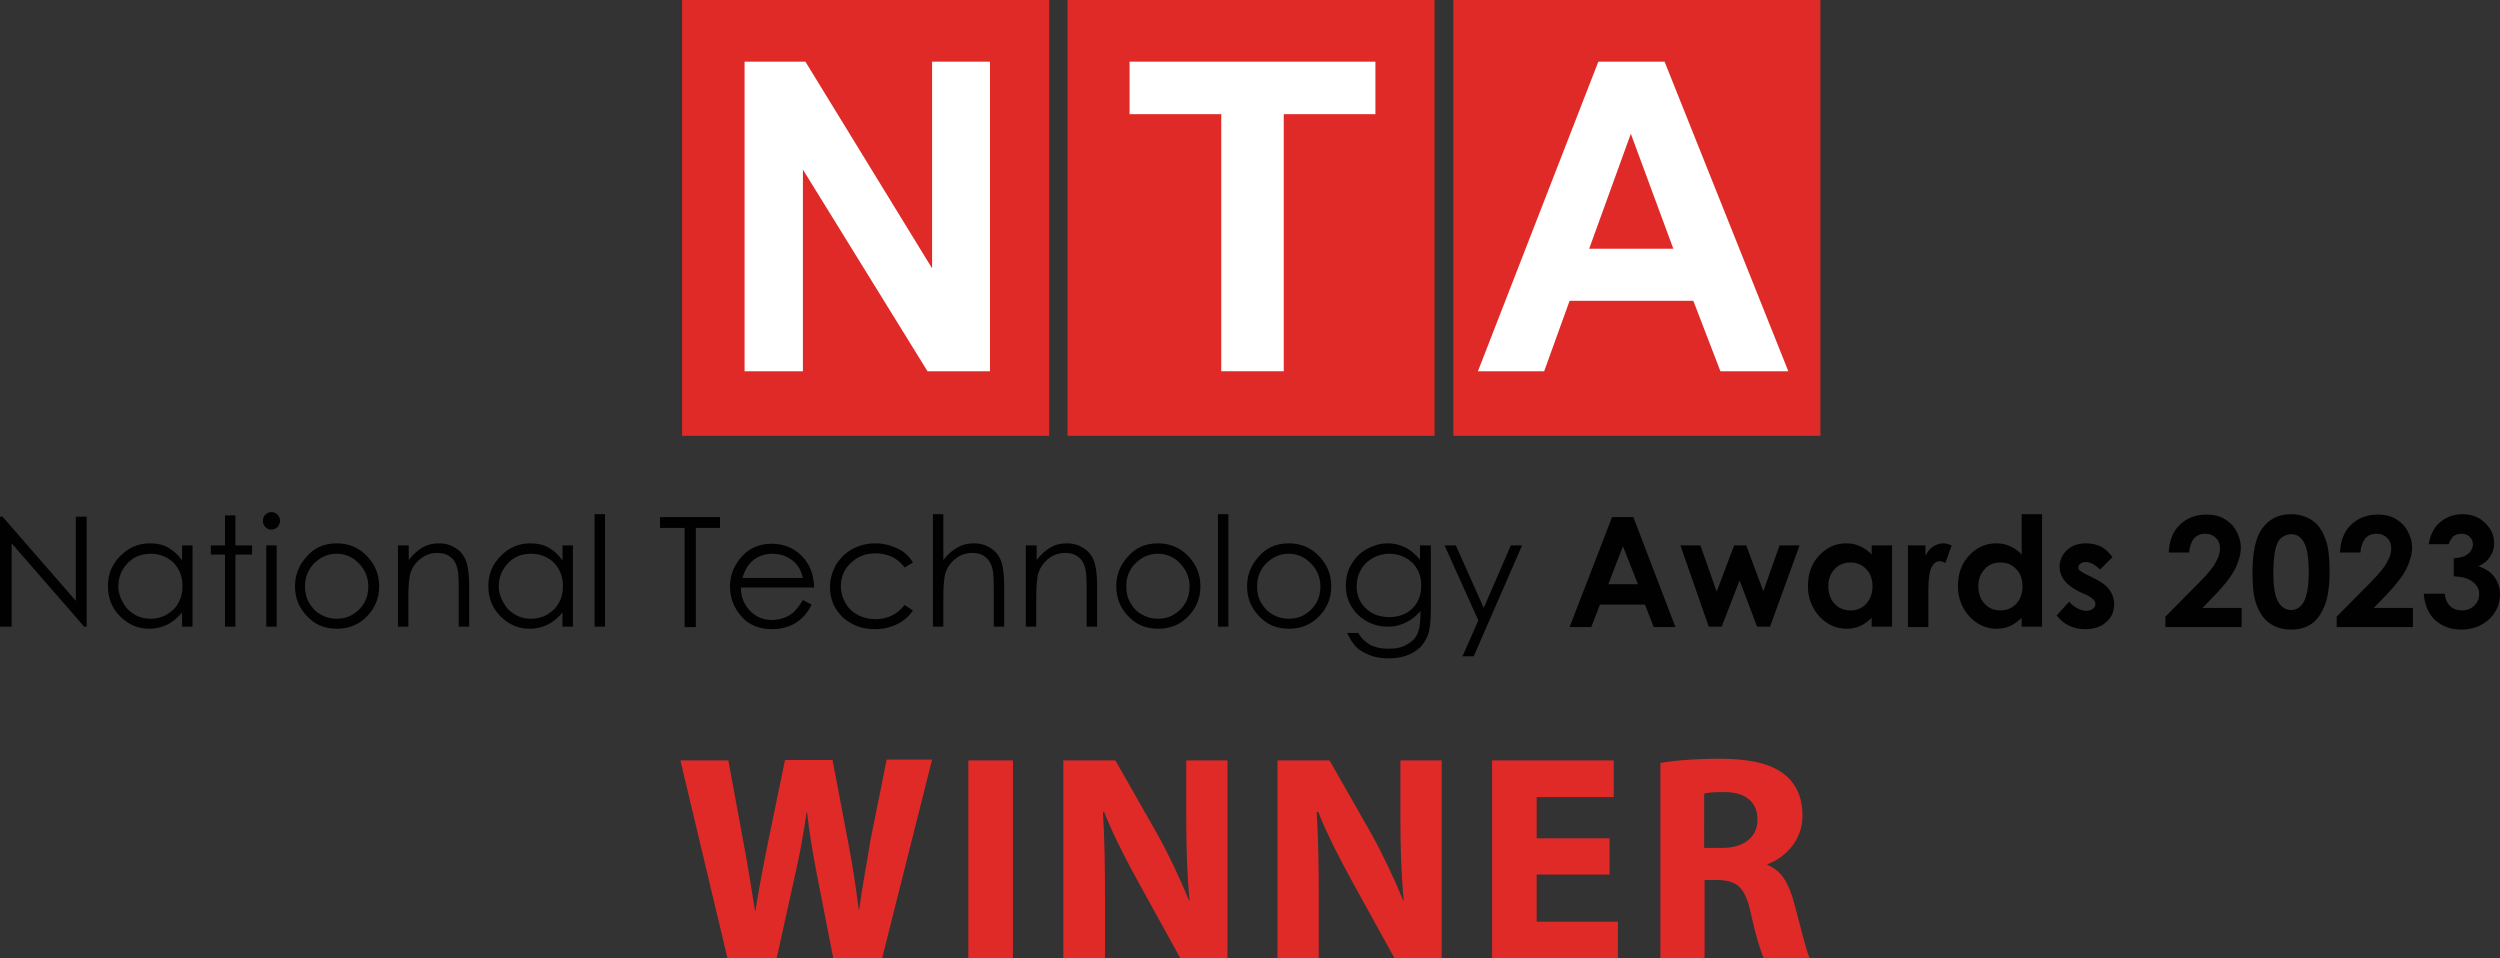 <?xml version="1.0" encoding="utf-8"?>
<!-- Generator: Adobe Illustrator 27.8.0, SVG Export Plug-In . SVG Version: 6.00 Build 0)  -->
<svg version="1.1" xmlns="http://www.w3.org/2000/svg" xmlns:xlink="http://www.w3.org/1999/xlink" x="0px" y="0px"
	 viewBox="0 0 600 230" style="enable-background:new 0 0 600 230;" xml:space="preserve">
<rect x="0" y="0" width="600" height="230" fill="#333333" stroke="none"/>
<style type="text/css">
	.st0{fill:#E02A28;}
	.st1{fill:#FFFFFF;}
	.st2{fill:#010101;}
</style>
<g id="LogoBase">
</g>
<g id="WINNER">
	<g>
		<g>
			<rect x="256.2" class="st0" width="88.1" height="104.6"/>
			<rect x="163.7" class="st0" width="88.1" height="104.6"/>
			<g>
				<path class="st1" d="M178.7,89.1V14.8h14.6l30.4,49.6V14.8h13.9v74.3h-15l-29.9-48.4v48.4H178.7z"/>
			</g>
			<rect x="348.8" class="st0" width="88.1" height="104.6"/>
			<g>
				<path class="st1" d="M429.2,89.1h-16.3l-6.5-16.9h-29.7l-6.1,16.9h-15.9l28.9-74.3h15.9L429.2,89.1z M401.6,59.7l-10.2-27.6
					l-10,27.6H401.6z"/>
			</g>
			<g>
				<path class="st1" d="M293.1,89.1V27.4h-22V14.8h59v12.6h-22v61.7H293.1z"/>
			</g>
		</g>
		<g>
			<path class="st2" d="M0,150.4v-26.4h0.6l17.6,20.2v-20.2h2.6v26.4h-0.6l-17.4-20v20H0z"/>
			<path class="st2" d="M46.2,130.9v19.5h-2.5v-3.4c-1.1,1.3-2.2,2.2-3.5,2.9c-1.3,0.6-2.7,1-4.3,1c-2.8,0-5.1-1-7.1-3
				c-2-2-2.9-4.4-2.9-7.3c0-2.8,1-5.2,3-7.2c2-2,4.3-3,7.1-3c1.6,0,3.1,0.3,4.3,1c1.3,0.7,2.4,1.7,3.4,3.1v-3.6H46.2z M36.1,132.9
				c-1.4,0-2.7,0.3-3.9,1c-1.2,0.7-2.1,1.7-2.8,2.9c-0.7,1.2-1,2.6-1,3.9c0,1.4,0.4,2.7,1.1,3.9c0.7,1.3,1.6,2.2,2.8,2.9
				c1.2,0.7,2.5,1,3.8,1c1.4,0,2.7-0.3,3.9-1c1.2-0.7,2.2-1.6,2.8-2.8c0.7-1.2,1-2.5,1-4c0-2.3-0.7-4.1-2.2-5.7
				C40.1,133.6,38.3,132.9,36.1,132.9z"/>
			<path class="st2" d="M54,123.7h2.5v7.2h4v2.2h-4v17.3H54v-17.3h-3.4v-2.2H54V123.7z"/>
			<path class="st2" d="M65.1,122.9c0.6,0,1.1,0.2,1.5,0.6c0.4,0.4,0.6,0.9,0.6,1.5c0,0.6-0.2,1-0.6,1.5c-0.4,0.4-0.9,0.6-1.5,0.6
				c-0.6,0-1-0.2-1.4-0.6c-0.4-0.4-0.6-0.9-0.6-1.5c0-0.6,0.2-1.1,0.6-1.5C64.1,123.1,64.6,122.9,65.1,122.9z M63.9,130.9h2.5v19.5
				h-2.5V130.9z"/>
			<path class="st2" d="M80.8,130.4c3,0,5.5,1.1,7.5,3.3c1.8,2,2.7,4.3,2.7,7c0,2.7-0.9,5.1-2.8,7.1c-1.9,2-4.3,3.1-7.3,3.1
				c-3,0-5.4-1-7.3-3.1c-1.9-2-2.8-4.4-2.8-7.1c0-2.7,0.9-5,2.7-7C75.3,131.5,77.8,130.4,80.8,130.4z M80.8,132.9
				c-2.1,0-3.9,0.8-5.4,2.3c-1.5,1.5-2.2,3.4-2.2,5.6c0,1.4,0.3,2.7,1,3.9c0.7,1.2,1.6,2.2,2.8,2.8c1.2,0.7,2.4,1,3.8,1
				s2.7-0.3,3.8-1c1.2-0.7,2.1-1.6,2.8-2.8c0.7-1.2,1-2.5,1-3.9c0-2.2-0.8-4.1-2.3-5.6C84.7,133.7,82.9,132.9,80.8,132.9z"/>
			<path class="st2" d="M95.6,130.9h2.5v3.5c1-1.3,2.1-2.3,3.3-3c1.2-0.7,2.5-1,4-1c1.5,0,2.8,0.4,3.9,1.1c1.1,0.7,2,1.7,2.5,3
				c0.5,1.3,0.8,3.2,0.8,5.9v10h-2.5v-9.3c0-2.2-0.1-3.7-0.3-4.5c-0.3-1.3-0.8-2.3-1.7-2.9c-0.8-0.7-1.9-1-3.2-1
				c-1.5,0-2.9,0.5-4.1,1.5c-1.2,1-2,2.2-2.4,3.7c-0.2,1-0.4,2.7-0.4,5.3v7.2h-2.5V130.9z"/>
			<path class="st2" d="M137.5,130.9v19.5H135v-3.4c-1.1,1.3-2.2,2.2-3.5,2.9c-1.3,0.6-2.7,1-4.3,1c-2.8,0-5.1-1-7.1-3
				c-2-2-2.9-4.4-2.9-7.3c0-2.8,1-5.2,3-7.2c2-2,4.3-3,7.1-3c1.6,0,3.1,0.3,4.3,1c1.3,0.7,2.4,1.7,3.4,3.1v-3.6H137.5z M127.4,132.9
				c-1.4,0-2.7,0.3-3.9,1c-1.2,0.7-2.1,1.7-2.8,2.9c-0.7,1.2-1,2.6-1,3.9c0,1.4,0.4,2.7,1.1,3.9c0.7,1.3,1.6,2.2,2.8,2.9
				c1.2,0.7,2.5,1,3.8,1c1.4,0,2.7-0.3,3.9-1s2.2-1.6,2.8-2.8c0.7-1.2,1-2.5,1-4c0-2.3-0.7-4.1-2.2-5.7
				C131.4,133.6,129.6,132.9,127.4,132.9z"/>
			<path class="st2" d="M142.7,123.4h2.5v27h-2.5V123.4z"/>
			<path class="st2" d="M158.4,126.7v-2.6h14.4v2.6H167v23.8h-2.7v-23.8H158.4z"/>
			<path class="st2" d="M192.7,144l2.1,1.1c-0.7,1.4-1.5,2.5-2.4,3.3c-0.9,0.8-1.9,1.5-3.1,1.9c-1.1,0.4-2.4,0.7-3.9,0.7
				c-3.2,0-5.7-1-7.5-3.1c-1.8-2.1-2.7-4.4-2.7-7.1c0-2.5,0.8-4.7,2.3-6.6c1.9-2.5,4.5-3.7,7.7-3.7c3.3,0,6,1.3,8,3.8
				c1.4,1.8,2.1,4,2.2,6.7h-17.6c0,2.3,0.8,4.1,2.2,5.6c1.4,1.4,3.1,2.2,5.2,2.2c1,0,2-0.2,2.9-0.5c0.9-0.3,1.7-0.8,2.4-1.4
				C191.2,146.2,191.9,145.3,192.7,144z M192.7,138.7c-0.3-1.3-0.8-2.4-1.5-3.2c-0.6-0.8-1.5-1.4-2.5-1.9c-1.1-0.5-2.2-0.7-3.3-0.7
				c-1.9,0-3.6,0.6-4.9,1.8c-1,0.9-1.8,2.2-2.3,4H192.7z"/>
			<path class="st2" d="M219.1,135l-2,1.2c-1.7-2.3-4.1-3.4-7-3.4c-2.4,0-4.3,0.8-5.9,2.3c-1.6,1.5-2.4,3.4-2.4,5.6
				c0,1.4,0.4,2.8,1.1,4c0.7,1.3,1.7,2.2,3,2.9c1.3,0.7,2.7,1,4.2,1c2.9,0,5.2-1.1,7-3.4l2,1.3c-0.9,1.4-2.2,2.5-3.8,3.3
				c-1.6,0.8-3.4,1.2-5.4,1.2c-3.1,0-5.6-1-7.7-2.9c-2-2-3-4.3-3-7.2c0-1.9,0.5-3.6,1.4-5.3c1-1.6,2.3-2.9,3.9-3.8
				c1.7-0.9,3.5-1.4,5.6-1.4c1.3,0,2.5,0.2,3.7,0.6c1.2,0.4,2.2,0.9,3.1,1.5C217.8,133.2,218.5,134,219.1,135z"/>
			<path class="st2" d="M223.9,123.4h2.5v11c1-1.3,2.1-2.3,3.4-3c1.2-0.7,2.5-1,4-1c1.5,0,2.8,0.4,3.9,1.1c1.1,0.7,2,1.7,2.5,3
				c0.5,1.2,0.8,3.2,0.8,5.9v10h-2.5v-9.3c0-2.2-0.1-3.7-0.3-4.5c-0.3-1.3-0.9-2.3-1.7-2.9c-0.8-0.7-1.9-1-3.2-1
				c-1.5,0-2.9,0.5-4.1,1.5c-1.2,1-2,2.2-2.4,3.7c-0.2,1-0.4,2.7-0.4,5.3v7.2h-2.5V123.4z"/>
			<path class="st2" d="M246.3,130.9h2.5v3.5c1-1.3,2.1-2.3,3.3-3c1.2-0.7,2.5-1,4-1c1.5,0,2.8,0.4,3.9,1.1c1.1,0.7,2,1.7,2.5,3
				c0.5,1.3,0.8,3.2,0.8,5.9v10h-2.5v-9.3c0-2.2-0.1-3.7-0.3-4.5c-0.3-1.3-0.8-2.3-1.7-2.9c-0.8-0.7-1.9-1-3.2-1
				c-1.5,0-2.9,0.5-4.1,1.5c-1.2,1-2,2.2-2.4,3.7c-0.2,1-0.4,2.7-0.4,5.3v7.2h-2.5V130.9z"/>
			<path class="st2" d="M277.9,130.4c3,0,5.5,1.1,7.5,3.3c1.8,2,2.7,4.3,2.7,7c0,2.7-0.9,5.1-2.8,7.1c-1.9,2-4.3,3.1-7.3,3.1
				c-3,0-5.4-1-7.3-3.1c-1.9-2-2.8-4.4-2.8-7.1c0-2.7,0.9-5,2.7-7C272.4,131.5,274.9,130.4,277.9,130.4z M277.9,132.9
				c-2.1,0-3.9,0.8-5.4,2.3c-1.5,1.5-2.2,3.4-2.2,5.6c0,1.4,0.3,2.7,1,3.9c0.7,1.2,1.6,2.2,2.8,2.8c1.2,0.7,2.4,1,3.8,1
				c1.4,0,2.7-0.3,3.8-1c1.2-0.7,2.1-1.6,2.8-2.8c0.7-1.2,1-2.5,1-3.9c0-2.2-0.8-4.1-2.3-5.6C281.8,133.7,280,132.9,277.9,132.9z"/>
			<path class="st2" d="M292.3,123.4h2.5v27h-2.5V123.4z"/>
			<path class="st2" d="M309.3,130.4c3,0,5.5,1.1,7.5,3.3c1.8,2,2.7,4.3,2.7,7c0,2.7-0.9,5.1-2.8,7.1c-1.9,2-4.3,3.1-7.3,3.1
				c-3,0-5.4-1-7.3-3.1c-1.9-2-2.8-4.4-2.8-7.1c0-2.7,0.9-5,2.7-7C303.8,131.5,306.3,130.4,309.3,130.4z M309.3,132.9
				c-2.1,0-3.9,0.8-5.4,2.3c-1.5,1.5-2.2,3.4-2.2,5.6c0,1.4,0.3,2.7,1,3.9c0.7,1.2,1.6,2.2,2.8,2.8c1.2,0.7,2.4,1,3.8,1
				c1.4,0,2.7-0.3,3.8-1c1.2-0.7,2.1-1.6,2.8-2.8c0.7-1.2,1-2.5,1-3.9c0-2.2-0.8-4.1-2.3-5.6C313.1,133.7,311.4,132.9,309.3,132.9z"
				/>
			<path class="st2" d="M340.9,130.9h2.5v15.5c0,2.7-0.2,4.7-0.7,6c-0.7,1.8-1.8,3.2-3.4,4.1c-1.6,1-3.6,1.5-5.9,1.5
				c-1.7,0-3.2-0.2-4.5-0.7c-1.3-0.5-2.4-1.1-3.3-1.9c-0.8-0.8-1.6-2-2.3-3.5h2.7c0.7,1.3,1.7,2.2,2.9,2.9c1.2,0.6,2.6,0.9,4.4,0.9
				c1.7,0,3.2-0.3,4.3-1c1.2-0.6,2-1.4,2.5-2.4c0.5-1,0.8-2.5,0.8-4.7v-1c-0.9,1.2-2.1,2.1-3.5,2.8s-2.8,1-4.3,1
				c-1.8,0-3.5-0.4-5.1-1.3c-1.6-0.9-2.8-2.1-3.7-3.6c-0.9-1.5-1.3-3.2-1.3-5c0-1.8,0.4-3.5,1.3-5c0.9-1.6,2.1-2.8,3.7-3.7
				c1.6-0.9,3.3-1.4,5-1.4c1.5,0,2.8,0.3,4.1,0.9s2.5,1.6,3.7,3V130.9z M333.5,132.9c-1.4,0-2.7,0.3-4,1c-1.2,0.7-2.2,1.6-2.9,2.9
				c-0.7,1.2-1,2.5-1,3.9c0,2.1,0.7,3.9,2.2,5.3c1.4,1.4,3.3,2.1,5.6,2.1c2.3,0,4.2-0.7,5.6-2.1c1.4-1.4,2.1-3.2,2.1-5.5
				c0-1.5-0.3-2.8-1-3.9c-0.6-1.2-1.6-2.1-2.7-2.7C336.1,133.2,334.9,132.9,333.5,132.9z"/>
			<path class="st2" d="M346.7,130.9h2.7l6.7,15l6.5-15h2.7l-11.6,26.6H351l3.8-8.6L346.7,130.9z"/>
			<path class="st2" d="M386.9,124.1h5.1l10.1,26.4h-5.2l-2.1-5.4h-10.8l-2.1,5.4h-5.2L386.9,124.1z M389.5,131.1l-3.5,9.1h7.1
				L389.5,131.1z"/>
			<path class="st2" d="M403.3,130.9h4.8L412,142l4.2-11.1h2.9l4.1,11l3.9-11h4.8l-7.1,19.5h-3.1l-4.2-11.1l-4.3,11.1h-3.1
				L403.3,130.9z"/>
			<path class="st2" d="M449.2,130.9h4.9v19.5h-4.9v-2.1c-1,0.9-1.9,1.6-2.9,2c-1,0.4-2,0.6-3.1,0.6c-2.5,0-4.7-1-6.5-2.9
				c-1.8-2-2.8-4.4-2.8-7.3c0-3,0.9-5.5,2.7-7.4c1.8-1.9,3.9-2.9,6.5-2.9c1.2,0,2.3,0.2,3.3,0.7c1,0.4,2,1.1,2.8,2V130.9z
				 M444.1,135c-1.5,0-2.8,0.5-3.8,1.6c-1,1.1-1.5,2.4-1.5,4.1c0,1.7,0.5,3.1,1.5,4.2c1,1.1,2.3,1.6,3.8,1.6c1.5,0,2.8-0.5,3.8-1.6
				s1.5-2.5,1.5-4.2c0-1.7-0.5-3.1-1.5-4.1C446.9,135.5,445.6,135,444.1,135z"/>
			<path class="st2" d="M457.9,130.9h4.2v2.5c0.5-1,1.1-1.7,1.8-2.2c0.8-0.5,1.6-0.8,2.5-0.8c0.6,0,1.3,0.2,2,0.5l-1.5,4.2
				c-0.6-0.3-1-0.4-1.4-0.4c-0.8,0-1.4,0.5-1.9,1.4c-0.5,0.9-0.8,2.8-0.8,5.5l0,1v7.9h-4.9V130.9z"/>
			<path class="st2" d="M485.2,123.4h4.9v27h-4.9v-2.1c-1,0.9-1.9,1.6-2.9,2c-1,0.4-2,0.6-3.1,0.6c-2.5,0-4.7-1-6.5-2.9
				c-1.8-2-2.8-4.4-2.8-7.3c0-3,0.9-5.5,2.7-7.4c1.8-1.9,3.9-2.9,6.5-2.9c1.2,0,2.3,0.2,3.3,0.7c1,0.4,2,1.1,2.8,2V123.4z
				 M480.1,135c-1.5,0-2.8,0.5-3.8,1.6c-1,1.1-1.5,2.4-1.5,4.1c0,1.7,0.5,3.1,1.5,4.2c1,1.1,2.3,1.6,3.8,1.6c1.5,0,2.8-0.5,3.8-1.6
				s1.5-2.5,1.5-4.2c0-1.7-0.5-3.1-1.5-4.1C482.9,135.5,481.6,135,480.1,135z"/>
			<path class="st2" d="M507,133.7l-3,3c-1.2-1.2-2.3-1.8-3.4-1.8c-0.6,0-1,0.1-1.3,0.4c-0.3,0.2-0.5,0.5-0.5,0.9
				c0,0.3,0.1,0.5,0.3,0.7c0.2,0.2,0.7,0.5,1.5,0.9l1.8,0.9c1.9,0.9,3.2,1.9,3.9,2.9c0.7,1,1.1,2.1,1.1,3.4c0,1.7-0.6,3.2-1.9,4.3
				c-1.3,1.2-3,1.7-5.1,1.7c-2.8,0-5.1-1.1-6.8-3.3l3-3.3c0.6,0.7,1.2,1.2,2,1.6c0.8,0.4,1.5,0.6,2.1,0.6c0.6,0,1.2-0.2,1.6-0.5
				c0.4-0.3,0.6-0.7,0.6-1.1c0-0.8-0.7-1.5-2.1-2.2L499,142c-3.2-1.6-4.7-3.6-4.7-6c0-1.5,0.6-2.9,1.8-4c1.2-1.1,2.7-1.6,4.6-1.6
				c1.3,0,2.5,0.3,3.6,0.8C505.3,131.8,506.2,132.6,507,133.7z"/>
			<path class="st2" d="M525.4,132.6h-4.9c0.1-2.8,1-5.1,2.7-6.7c1.7-1.6,3.8-2.4,6.4-2.4c1.6,0,3,0.3,4.2,1
				c1.2,0.7,2.2,1.6,2.9,2.9c0.7,1.3,1.1,2.6,1.1,3.9c0,1.6-0.4,3.2-1.3,5.1c-0.9,1.8-2.5,3.9-4.9,6.4l-3,3.1h9.4v4.6h-18.3V148
				l8.2-8.3c2-2,3.3-3.6,3.9-4.8c0.7-1.2,1-2.3,1-3.3c0-1-0.3-1.9-1-2.5c-0.7-0.7-1.5-1-2.6-1c-1.1,0-2,0.4-2.7,1.2
				C525.9,130.1,525.5,131.2,525.4,132.6z"/>
			<path class="st2" d="M549.8,123.4c1.9,0,3.6,0.5,5,1.4c1.4,0.9,2.5,2.4,3.2,4.3c0.8,1.9,1.1,4.6,1.1,8.1c0,3.5-0.4,6.2-1.2,8.2
				c-0.8,1.9-1.8,3.4-3.1,4.3s-2.9,1.4-4.9,1.4c-2,0-3.7-0.5-5-1.4c-1.4-0.9-2.4-2.3-3.2-4.2c-0.8-1.9-1.1-4.5-1.1-8
				c0-4.8,0.7-8.3,2.2-10.5C544.5,124.6,546.8,123.4,549.8,123.4z M549.9,128.2c-0.8,0-1.6,0.3-2.3,0.8c-0.7,0.5-1.2,1.5-1.5,2.8
				c-0.3,1.3-0.5,3.3-0.5,5.8c0,3.3,0.4,5.6,1.2,6.9c0.8,1.3,1.8,1.9,3.1,1.9c1.2,0,2.2-0.6,2.9-1.8c0.9-1.5,1.3-3.9,1.3-7.3
				c0-3.5-0.4-5.9-1.2-7.2C552.2,128.8,551.1,128.2,549.9,128.2z"/>
			<path class="st2" d="M566.5,132.6h-4.9c0.1-2.8,1-5.1,2.7-6.7c1.7-1.6,3.8-2.4,6.4-2.4c1.6,0,3,0.3,4.2,1
				c1.2,0.7,2.2,1.6,2.9,2.9c0.7,1.3,1.1,2.6,1.1,3.9c0,1.6-0.4,3.2-1.3,5.1c-0.9,1.8-2.5,3.9-4.9,6.4l-3,3.1h9.4v4.6h-18.3V148
				l8.2-8.3c2-2,3.3-3.6,3.9-4.8c0.7-1.2,1-2.3,1-3.3c0-1-0.3-1.9-1-2.5c-0.7-0.7-1.5-1-2.6-1c-1.1,0-2,0.4-2.7,1.2
				C567,130.1,566.6,131.2,566.5,132.6z"/>
			<path class="st2" d="M587.7,130.6h-4.8c0.3-1.9,1-3.5,2.1-4.7c1.6-1.6,3.6-2.5,6-2.5c2.2,0,4,0.7,5.4,2.1c1.5,1.4,2.2,3,2.2,4.9
				c0,1.2-0.3,2.2-1,3.2c-0.6,1-1.6,1.8-2.8,2.3c1.6,0.5,2.9,1.3,3.8,2.5c0.9,1.2,1.4,2.6,1.4,4.2c0,2.4-0.9,4.4-2.6,6
				c-1.7,1.6-4,2.5-6.7,2.5c-2.6,0-4.6-0.8-6.3-2.3c-1.6-1.5-2.5-3.7-2.7-6.3h5c0.2,1.4,0.7,2.4,1.4,3c0.7,0.7,1.7,1,2.8,1
				c1.2,0,2.1-0.4,2.9-1.1c0.8-0.8,1.2-1.7,1.2-2.8c0-1.2-0.5-2.2-1.6-3c-1-0.8-2.5-1.2-4.5-1.3V134c1.2-0.1,2.1-0.3,2.7-0.6
				c0.6-0.3,1.1-0.7,1.4-1.2c0.3-0.5,0.5-1,0.5-1.6c0-0.7-0.3-1.3-0.8-1.8c-0.5-0.5-1.2-0.7-2-0.7c-0.7,0-1.4,0.2-2,0.7
				C588.3,129.3,587.9,129.9,587.7,130.6z"/>
		</g>
		<g>
			<path class="st0" d="M174.6,230l-11.3-47.5h11.5l3.6,19.5c1.1,5.7,2,11.8,2.8,16.6h0.1c0.8-5.1,1.9-10.9,3.1-16.8l4-19.4h11.4
				l3.8,20c1.1,5.6,1.8,10.6,2.5,15.9h0.1c0.7-5.3,1.8-10.9,2.7-16.6l3.9-19.4h10.9L211.7,230H200l-4-20.4
				c-0.9-4.8-1.7-9.2-2.3-14.7h-0.1c-0.8,5.4-1.6,9.9-2.7,14.7l-4.5,20.4H174.6z"/>
			<path class="st0" d="M243.1,182.5V230h-10.7v-47.5H243.1z"/>
			<path class="st0" d="M255.2,230v-47.5h12.5l9.9,17.4c2.8,5,5.6,10.9,7.8,16.3h0.1c-0.6-6.3-0.8-12.7-0.8-19.9v-13.8h9.9V230
				h-11.3l-10.1-18.3c-2.8-5.1-6-11.2-8.2-16.8h-0.3c0.4,6.3,0.5,13,0.5,20.8V230H255.2z"/>
			<path class="st0" d="M306.6,230v-47.5h12.5l9.9,17.4c2.8,5,5.6,10.9,7.8,16.3h0.1c-0.6-6.3-0.8-12.7-0.8-19.9v-13.8h9.9V230
				h-11.3l-10.1-18.3c-2.8-5.1-6-11.2-8.2-16.8H316c0.4,6.3,0.5,13,0.5,20.8V230H306.6z"/>
			<path class="st0" d="M386.3,209.9h-17.5v11.3h19.5v8.8h-30.2v-47.5h29.2v8.8h-18.5v9.9h17.5V209.9z"/>
			<path class="st0" d="M398.5,183.1c3.5-0.6,8.5-1,14.3-1c7,0,12,1.1,15.4,3.7c2.9,2.3,4.4,5.6,4.4,10c0,6-4.3,10.1-8.4,11.6v0.2
				c3.3,1.3,5.1,4.4,6.3,8.8c1.5,5.4,2.9,11.6,3.8,13.5h-11c-0.7-1.4-1.9-5.2-3.2-11.1c-1.3-6-3.4-7.5-7.8-7.6h-3.2V230h-10.6V183.1
				z M409.1,203.5h4.2c5.4,0,8.5-2.7,8.5-6.8c0-4.3-3-6.6-7.9-6.6c-2.6,0-4.1,0.1-4.9,0.4V203.5z"/>
		</g>
	</g>
</g>
<g id="guides">
</g>
</svg>
